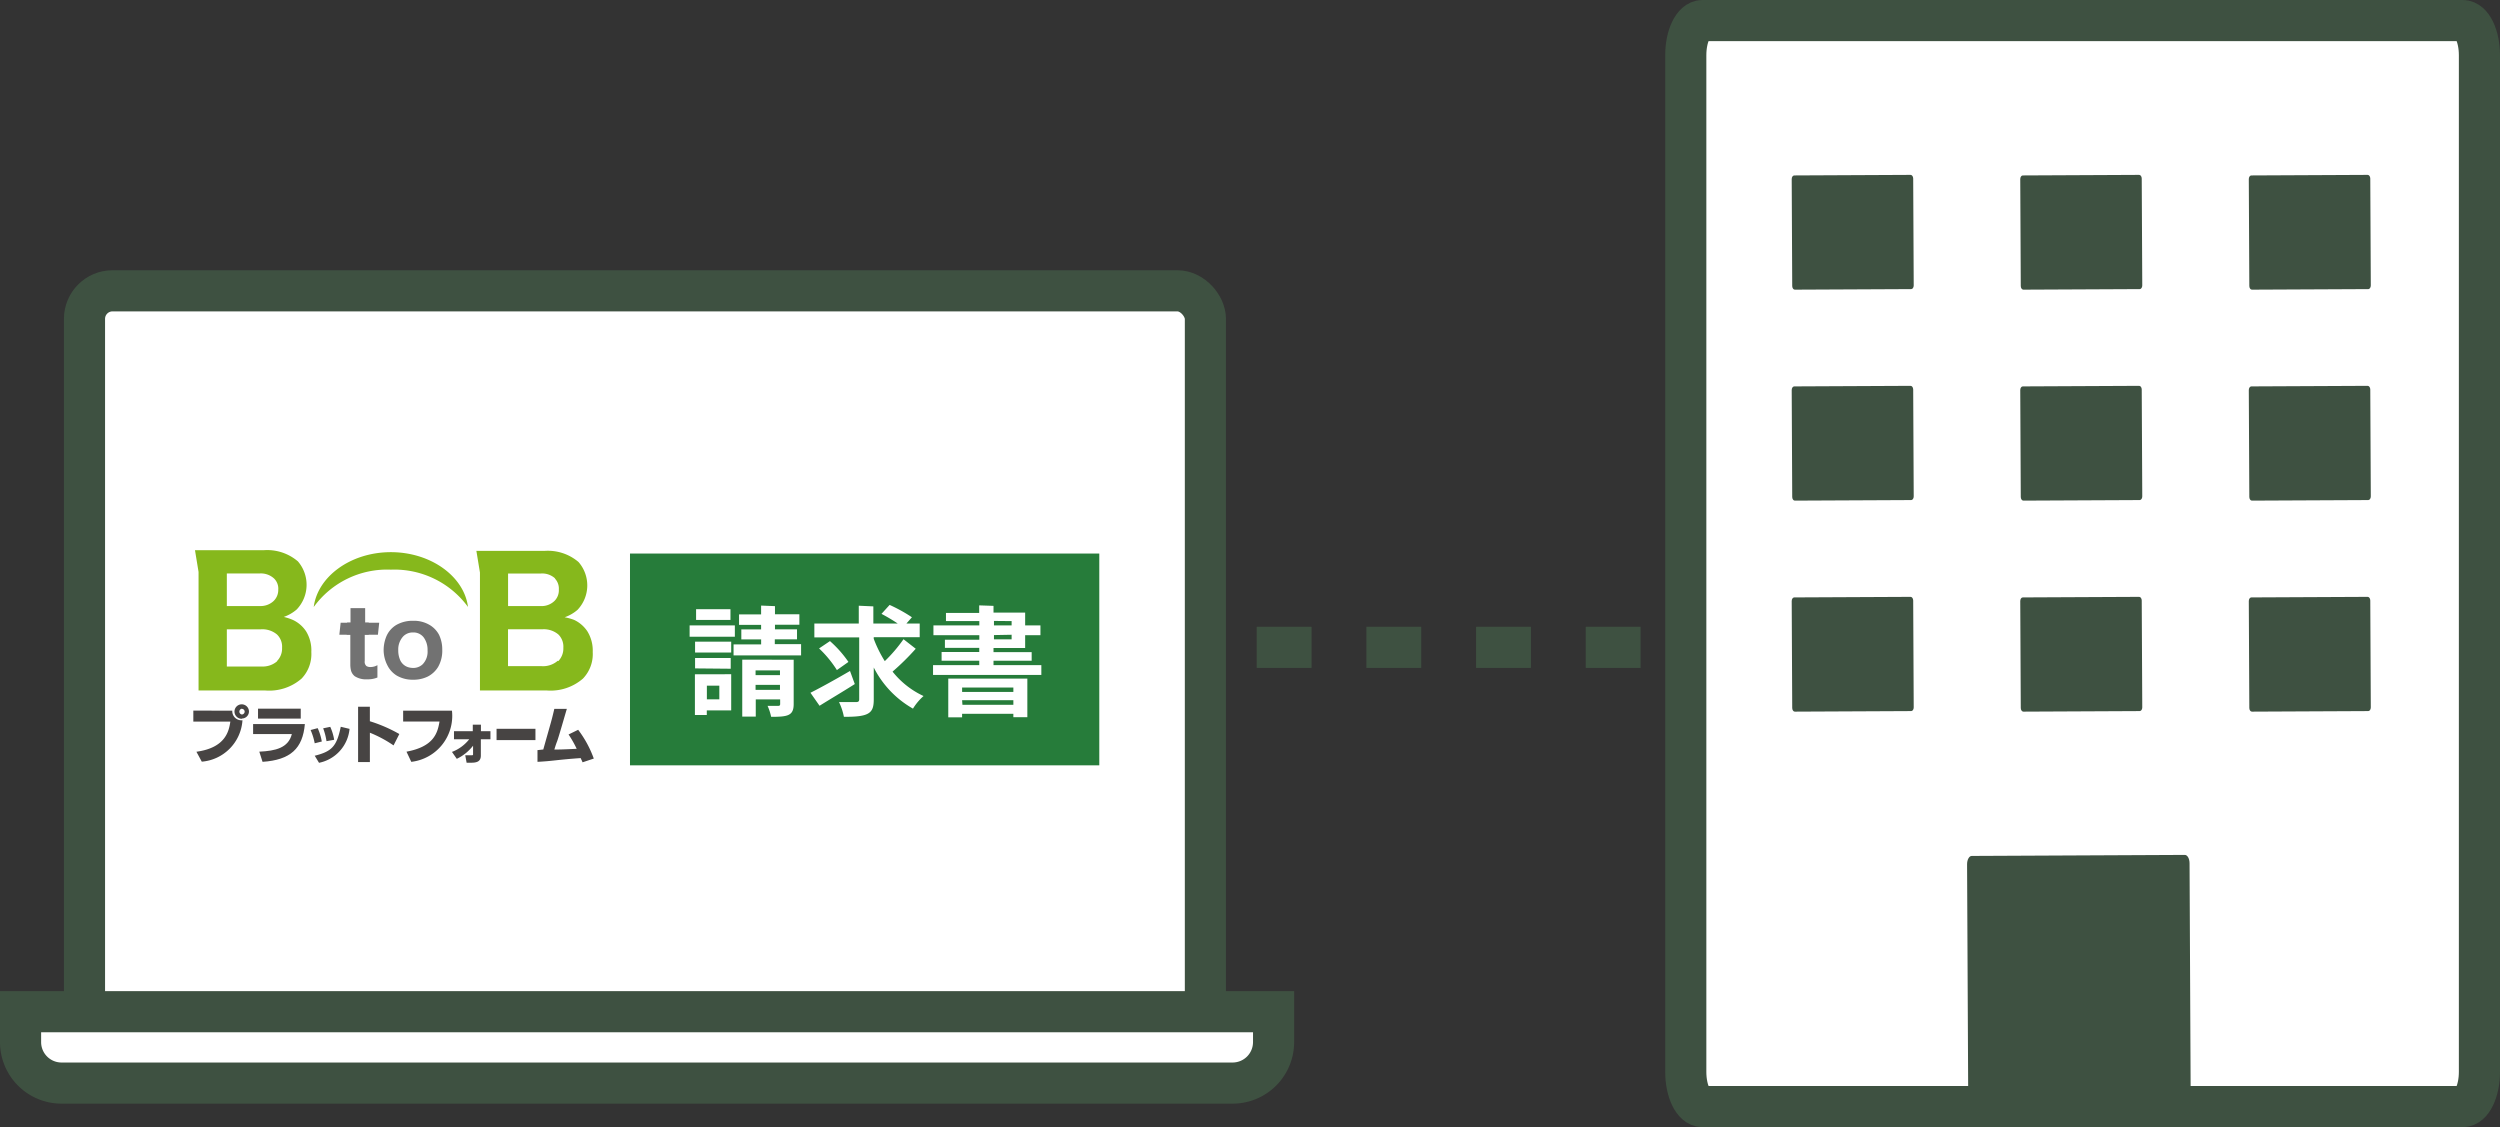 <svg xmlns="http://www.w3.org/2000/svg" width="182.356" height="82.215" viewBox="0 0 182.356 82.215">
  <rect x="0" y="0" width="182.356" height="82.215" fill="#333333" stroke="none"/>
  <defs>
    <style>
      .cls-1, .cls-3 {
        fill: #fff;
      }

      .cls-1, .cls-7 {
        stroke: #3e5141;
        stroke-miterlimit: 10;
        stroke-width: 3px;
      }

      .cls-2 {
        fill: #267c3a;
      }

      .cls-4 {
        fill: #86b81c;
      }

      .cls-5 {
        fill: #727272;
      }

      .cls-6 {
        fill: #474443;
      }

      .cls-7 {
        fill: none;
        stroke-dasharray: 4 4;
      }

      .cls-8 {
        fill: #3e5141;
      }
    </style>
  </defs>
  <g id="グループ_151" data-name="グループ 151" transform="translate(-266.344 -828.957)">
    <g id="発行STEP3" transform="translate(267.844 850.17)">
      <rect id="長方形_145" data-name="長方形 145" class="cls-1" width="81.761" height="53.629" rx="2.045" transform="translate(4.663)"/>
      <path id="パス_118" data-name="パス 118" class="cls-1" d="M268.844,916.8v2.215a2.99,2.99,0,0,0,2.99,2.991h85.418a2.991,2.991,0,0,0,2.99-2.991V916.8Z" transform="translate(-268.844 -864.216)"/>
      <g id="レイヤー_1-2" data-name="レイヤー 1-2" transform="translate(12.601 18.91)">
        <g id="製品ページ用">
          <g id="ヘッダー_請求書" data-name="ヘッダー 請求書">
            <rect id="長方形_146" data-name="長方形 146" class="cls-2" width="34.232" height="15.448" transform="translate(31.852 0.254)"/>
            <path id="パス_119" data-name="パス 119" class="cls-3" d="M330.428,882.863v.826h-3.3v-.826Zm-.267,3.561v2.641h-1.78v.332h-.867V886.43Zm0-2.374v.79h-2.635v-.79ZM327.526,886v-.759h2.6v.783Zm2.582-4.32v.783H327.6v-.783Zm-.813,5.578h-.908v1h.908Zm4.059-5.8v.593h1.78v.766h-1.78v.332h1.608v.729h-1.62v.351h1.917v.825h-4.926v-.807h2.012v-.363H330.9v-.729h1.443v-.332h-1.609v-.76h1.609v-.646Zm1.365,3.91V888.6c0,.861-.445.932-1.644.932a3.8,3.8,0,0,0-.261-.8h.771c.107,0,.148-.035.148-.137v-.332h-1.78v1.253h-.986v-4.155Zm-1,.778h-1.78v.344h1.78Zm-1.78,1.418h1.78V887.2h-1.78Z" transform="translate(-290.927 -877.368)"/>
            <path id="パス_120" data-name="パス 120" class="cls-3" d="M337.654,887.769c.724-.362,1.84-.979,2.885-1.59l.35.955c-.855.546-1.941,1.186-2.57,1.584Zm7.68-3.21a18.067,18.067,0,0,1-1.691,1.667,6.241,6.241,0,0,0,2.261,1.781,4.1,4.1,0,0,0-.771.919,7.159,7.159,0,0,1-2.861-3v2.326c0,.991-.3,1.288-2.178,1.27a4.423,4.423,0,0,0-.356-1.074h1.246c.167,0,.226-.054.226-.208v-4.511h-3.271v-1.009h3.24v-1.3l1.063.048v1.252h1.78a12.459,12.459,0,0,0-1.186-.706l.593-.653a11.3,11.3,0,0,1,1.627.9l-.4.456h.967v1h-3.353v.113a8.912,8.912,0,0,0,.807,1.632,10.937,10.937,0,0,0,1.365-1.6ZM339.078,884a8.192,8.192,0,0,1,1.347,1.52l-.842.594a8.066,8.066,0,0,0-1.3-1.579Z" transform="translate(-292.639 -877.36)"/>
            <path id="パス_121" data-name="パス 121" class="cls-3" d="M352.745,881.436v.493h2.308v.931h1.115v.718h-1.115v.932h-2.308v.3h2.783v.63h-2.783v.32h3.489v.713h-7.9v-.713h3.371v-.32h-2.747V884.8h2.747v-.3H349.2v-.594h2.51v-.332h-3.347v-.713h3.347v-.314h-2.433v-.594H351.7V881.4Zm-3.3,8.131v-2.825h5.768v2.813h-1.021v-.244h-3.739v.255Zm4.748-2.172h-3.739v.32h3.739Zm-3.715,1.258h3.715v-.338h-3.739Zm2.3-6.118v.326h1.288v-.314Zm0,1.032v.308h1.288v-.332Z" transform="translate(-294.377 -877.366)"/>
            <path id="パス_122" data-name="パス 122" class="cls-4" d="M292.136,882.5a2.336,2.336,0,0,0-.967-.826,4.048,4.048,0,0,0-.653-.214,2.9,2.9,0,0,0,.938-.54,2.612,2.612,0,0,0,.09-3.513,3.446,3.446,0,0,0-2.505-.813h-5l.26,1.585v8.647h4.872a3.6,3.6,0,0,0,2.642-.867,2.588,2.588,0,0,0,.712-1.941A2.643,2.643,0,0,0,292.136,882.5Zm-2.314-3.828a1.038,1.038,0,0,1,.291.807,1.114,1.114,0,0,1-.356.836,1.386,1.386,0,0,1-.985.351h-2.41v-2.375h2.374A1.423,1.423,0,0,1,289.822,878.671Zm.219,6.012a1.6,1.6,0,0,1-1.151.392h-2.528v-2.712h2.474a1.661,1.661,0,0,1,1.187.379,1.231,1.231,0,0,1,.368.968,1.3,1.3,0,0,1-.374.973Z" transform="translate(-283.917 -876.583)"/>
            <path id="パス_123" data-name="パス 123" class="cls-4" d="M316.64,882.509a2.376,2.376,0,0,0-.967-.826,4.29,4.29,0,0,0-.682-.189,2.858,2.858,0,0,0,.937-.54,2.591,2.591,0,0,0,.072-3.49,3.446,3.446,0,0,0-2.458-.813h-4.991l.261,1.584v8.6h4.872a3.6,3.6,0,0,0,2.641-.867,2.586,2.586,0,0,0,.713-1.941A2.666,2.666,0,0,0,316.64,882.509Zm-2.374-3.852a1.061,1.061,0,0,1,.3.807,1.1,1.1,0,0,1-.32.842,1.356,1.356,0,0,1-.956.374h-2.427v-2.375h2.375a1.393,1.393,0,0,1,1.068.368Zm.219,6.012a1.623,1.623,0,0,1-1.186.391h-2.44v-2.688h2.487a1.652,1.652,0,0,1,1.187.379,1.248,1.248,0,0,1,.362.968,1.317,1.317,0,0,1-.368.973Z" transform="translate(-287.904 -876.593)"/>
            <path id="パス_124" data-name="パス 124" class="cls-5" d="M303.819,883.044a2.229,2.229,0,0,0-1.187-.3,2.375,2.375,0,0,0-1.228.3,1.779,1.779,0,0,0-.754.89,2.671,2.671,0,0,0-.178.967,2.476,2.476,0,0,0,.279,1.1,1.833,1.833,0,0,0,.682.742,2.305,2.305,0,0,0,1.187.3,2.375,2.375,0,0,0,1.057-.225,1.894,1.894,0,0,0,.771-.713,2.369,2.369,0,0,0,.3-1.252,2.459,2.459,0,0,0-.237-1.092A1.833,1.833,0,0,0,303.819,883.044Zm-.5,2.872a.982.982,0,0,1-.7.267,1.275,1.275,0,0,1-.332-.047.949.949,0,0,1-.594-.493,1.728,1.728,0,0,1-.154-.748,1.4,1.4,0,0,1,.368-1.021.964.964,0,0,1,.7-.279.936.936,0,0,1,.783.356,1.52,1.52,0,0,1,.286.955A1.323,1.323,0,0,1,303.32,885.916Z" transform="translate(-286.59 -877.585)"/>
            <path id="パス_125" data-name="パス 125" class="cls-5" d="M297.283,882.7h.249v-1.056H298.6V882.7h.261v.878h-.291V885.5a.406.406,0,0,0,.125.368.537.537,0,0,0,.3.071,1.051,1.051,0,0,0,.5-.136v.9a1.8,1.8,0,0,1-.742.131,1.5,1.5,0,0,1-.914-.226.806.806,0,0,1-.267-.4,1.8,1.8,0,0,1-.054-.433v-2.2h-.267" transform="translate(-286.066 -877.407)"/>
            <path id="パス_126" data-name="パス 126" class="cls-5" d="M299.428,883.79h-2.813l.095-.878h2.813Z" transform="translate(-285.963 -877.613)"/>
            <path id="パス_127" data-name="パス 127" class="cls-4" d="M300.009,878.042a6.649,6.649,0,0,1,5.626,2.718c-.279-2.213-2.695-3.994-5.626-3.994s-5.341,1.781-5.626,4A6.606,6.606,0,0,1,300.009,878.042Z" transform="translate(-285.6 -876.613)"/>
            <path id="パス_128" data-name="パス 128" class="cls-6" d="M286.736,890.483a.665.665,0,0,0,.594.7.627.627,0,0,0,.148,0,3.242,3.242,0,0,1-2.967,3.021l-.392-.724c2.137-.291,2.374-1.52,2.475-2.2h-2.7v-.8Zm.694.594a.528.528,0,1,1,.522-.534v.013h0a.517.517,0,0,1-.517.5Zm0-.736a.214.214,0,0,0,0,.422h0a.214.214,0,0,0,.208-.2h0a.208.208,0,0,0-.2-.213h0Z" transform="translate(-283.893 -878.769)"/>
            <path id="パス_129" data-name="パス 129" class="cls-6" d="M292.875,891.525c-.154,1.78-1.044,2.617-3.086,2.754l-.237-.742c1.186-.054,2.118-.273,2.374-1.282H289.1v-.73Zm-.3-1.122v.724h-3.116V890.4Z" transform="translate(-284.739 -878.832)"/>
            <path id="パス_130" data-name="パス 130" class="cls-6" d="M294.409,893.182a4.6,4.6,0,0,0-.3-.968l.517-.136a4,4,0,0,1,.3.974Zm0,.908c1.258-.314,1.609-.694,1.9-2.113l.641.154a2.793,2.793,0,0,1-2.226,2.475Zm.86-1.063a4.588,4.588,0,0,0-.243-.937l.517-.107a3.72,3.72,0,0,1,.285.944Z" transform="translate(-285.554 -879.088)"/>
            <path id="パス_131" data-name="パス 131" class="cls-6" d="M299.106,890.233v1.057a10.8,10.8,0,0,1,2.149.932l-.421.831a8.949,8.949,0,0,0-1.727-.926v2.143h-.86v-4.036Z" transform="translate(-286.228 -878.804)"/>
            <path id="パス_132" data-name="パス 132" class="cls-6" d="M305.733,890.573a3.378,3.378,0,0,1-2.967,3.734l-.35-.742c1.982-.368,2.267-1.341,2.409-2.2h-2.653v-.79Z" transform="translate(-286.867 -878.859)"/>
            <path id="パス_133" data-name="パス 133" class="cls-6" d="M306.425,893.781a2.929,2.929,0,0,0,1.258-.92h-1.11v-.593h1.371v-.475h.594v.475h.694v.593h-.7v1.187c0,.463-.338.522-.73.522h-.308l-.1-.546h.451c.119,0,.119,0,.119-.1v-.594a3.31,3.31,0,0,1-1.187.956Z" transform="translate(-287.559 -879.058)"/>
            <path id="パス_134" data-name="パス 134" class="cls-6" d="M313.146,892.154v.825h-2.837v-.825Z" transform="translate(-288.19 -879.117)"/>
            <path id="パス_135" data-name="パス 135" class="cls-6" d="M316.841,891.943a7.853,7.853,0,0,1,1.14,2.1l-.819.273c-.077-.19-.095-.2-.136-.308-1.78.125-2.041.219-3.152.273v-.855c.065,0,.338-.042.422-.042.593-2.113.593-2.053.806-2.967h.914c-.119.385-.594,2.065-.713,2.374s-.148.439-.2.593c.373,0,.5,0,1.632-.053a7.78,7.78,0,0,0-.594-1.045Z" transform="translate(-288.77 -878.834)"/>
          </g>
        </g>
      </g>
    </g>
    <line id="線_74" data-name="線 74" class="cls-7" x1="29.668" transform="translate(356.344 876.177)"/>
    <g id="グループ_150" data-name="グループ 150" transform="translate(389.309 830.457)">
      <path id="パス_136" data-name="パス 136" class="cls-1" d="M413.926,830.457h55.466c.669,0,1.212,1.132,1.212,2.529v74.156c0,1.4-.543,2.53-1.212,2.53H413.926c-.669,0-1.212-1.133-1.212-2.53V832.986C412.714,831.589,413.257,830.457,413.926,830.457Z" transform="translate(-412.714 -830.457)"/>
      <path id="パス_137" data-name="パス 137" class="cls-8" d="M437.557,903.215l15.548-.075c.188,0,.341.271.342.607l.086,17.848c0,.337-.149.609-.337.61l-15.548.075c-.188,0-.342-.271-.342-.607l-.087-17.848C437.218,903.49,437.37,903.216,437.557,903.215Z" transform="translate(-416.701 -842.281)"/>
      <path id="パス_138" data-name="パス 138" class="cls-8" d="M422.125,843.941l8.49-.041c.1,0,.187.118.188.265l.038,7.8c0,.147-.082.267-.184.267l-8.491.041c-.1,0-.186-.118-.187-.265l-.038-7.8C421.94,844.061,422.023,843.941,422.125,843.941Z" transform="translate(-414.215 -832.644)"/>
      <path id="パス_139" data-name="パス 139" class="cls-8" d="M442.035,843.941l8.49-.041c.1,0,.187.118.187.265l.039,7.8c0,.147-.082.267-.185.267l-8.49.041c-.1,0-.186-.118-.187-.265l-.038-7.8C441.85,844.061,441.933,843.941,442.035,843.941Z" transform="translate(-417.454 -832.644)"/>
      <path id="パス_140" data-name="パス 140" class="cls-8" d="M461.945,843.941l8.49-.041c.1,0,.186.118.187.265l.038,7.8c0,.147-.081.267-.184.267l-8.49.041c-.1,0-.186-.118-.187-.265l-.038-7.8C461.76,844.061,461.843,843.941,461.945,843.941Z" transform="translate(-420.693 -832.644)"/>
      <path id="パス_141" data-name="パス 141" class="cls-8" d="M422.125,862.319l8.49-.041c.1,0,.187.118.188.265l.038,7.8c0,.147-.082.266-.184.267l-8.491.041c-.1,0-.186-.118-.187-.265l-.038-7.8C421.94,862.439,422.023,862.32,422.125,862.319Z" transform="translate(-414.215 -835.634)"/>
      <path id="パス_142" data-name="パス 142" class="cls-8" d="M442.035,862.319l8.49-.041c.1,0,.187.118.187.265l.039,7.8c0,.147-.082.266-.185.267l-8.49.041c-.1,0-.186-.118-.187-.265l-.038-7.8C441.85,862.439,441.933,862.32,442.035,862.319Z" transform="translate(-417.454 -835.634)"/>
      <path id="パス_143" data-name="パス 143" class="cls-8" d="M461.945,862.319l8.49-.041c.1,0,.186.118.187.265l.038,7.8c0,.147-.081.266-.184.267l-8.49.041c-.1,0-.186-.118-.187-.265l-.038-7.8C461.76,862.439,461.843,862.32,461.945,862.319Z" transform="translate(-420.693 -835.634)"/>
      <path id="パス_144" data-name="パス 144" class="cls-8" d="M422.125,880.7l8.49-.041c.1,0,.187.118.188.265l.038,7.8c0,.147-.082.266-.184.267l-8.491.041c-.1,0-.186-.118-.187-.265l-.038-7.8C421.94,880.818,422.023,880.7,422.125,880.7Z" transform="translate(-414.215 -838.623)"/>
      <path id="パス_145" data-name="パス 145" class="cls-8" d="M442.035,880.7l8.49-.041c.1,0,.187.118.187.265l.039,7.8c0,.147-.082.266-.185.267l-8.49.041c-.1,0-.186-.118-.187-.265l-.038-7.8C441.85,880.818,441.933,880.7,442.035,880.7Z" transform="translate(-417.454 -838.623)"/>
      <path id="パス_146" data-name="パス 146" class="cls-8" d="M461.945,880.7l8.49-.041c.1,0,.186.118.187.265l.038,7.8c0,.147-.081.266-.184.267l-8.49.041c-.1,0-.186-.118-.187-.265l-.038-7.8C461.76,880.818,461.843,880.7,461.945,880.7Z" transform="translate(-420.693 -838.623)"/>
    </g>
  </g>
</svg>
